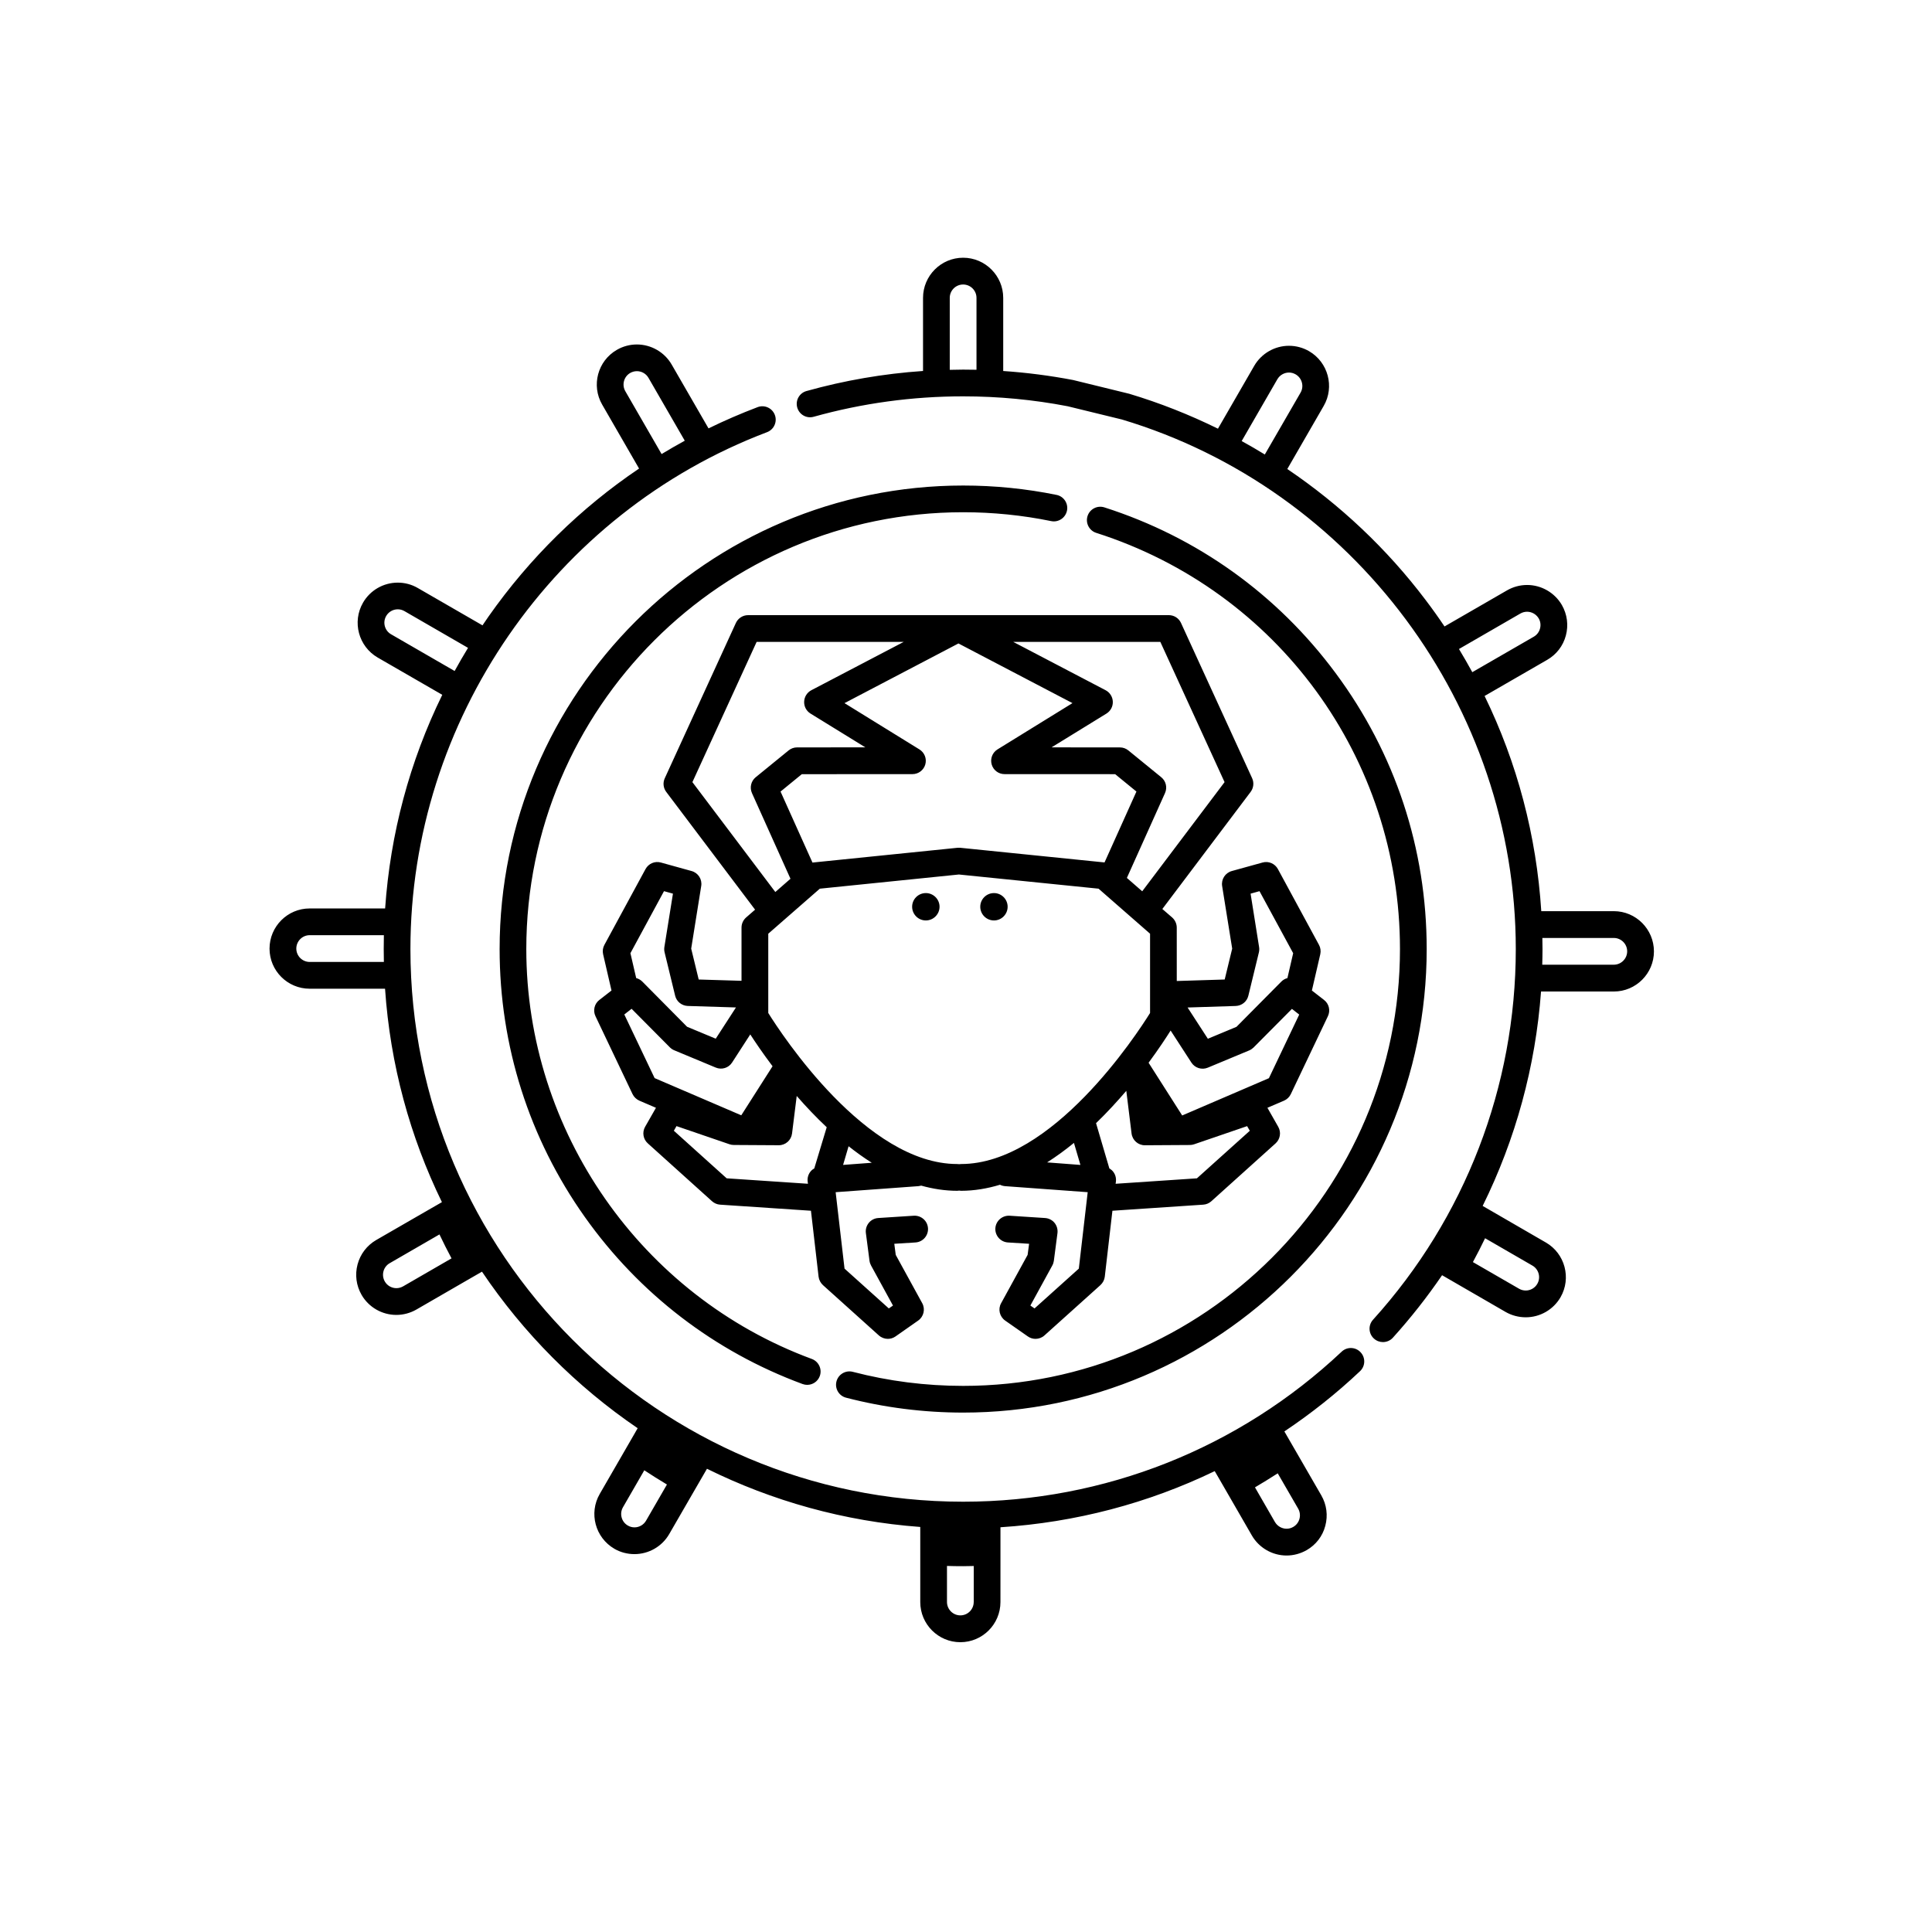 <?xml version="1.0" encoding="UTF-8"?>
<!-- Uploaded to: ICON Repo, www.svgrepo.com, Generator: ICON Repo Mixer Tools -->
<svg fill="#000000" width="800px" height="800px" version="1.1" viewBox="144 144 512 512" xmlns="http://www.w3.org/2000/svg">
 <path d="m571.67 385.47h-19.215c-1.281-19.996-6.367-39.273-15.023-57.031l16.59-9.574c2.457-1.414 4.223-3.707 4.949-6.453 0.734-2.746 0.352-5.606-1.055-8.07-1.898-3.273-5.43-5.316-9.219-5.316-1.859 0-3.688 0.492-5.316 1.426l-16.57 9.566c-1.602-2.394-3.285-4.742-5.039-7.055-10.203-13.504-22.66-25.23-36.625-34.668l9.645-16.715c2.934-5.066 1.18-11.582-3.883-14.516-1.621-0.938-3.457-1.426-5.316-1.426-3.789 0-7.32 2.047-9.211 5.316l-9.613 16.652c-7.559-3.719-15.422-6.828-23.496-9.25l-14.742-3.613-0.168-0.039c-6.082-1.16-12.273-1.961-18.5-2.383v-19.383c0-5.856-4.762-10.637-10.625-10.637s-10.625 4.781-10.625 10.637v19.375c-10.48 0.719-20.832 2.5-30.887 5.316-1.879 0.523-2.984 2.481-2.449 4.367 0.535 1.891 2.481 2.984 4.367 2.449 12.82-3.582 26.145-5.41 39.594-5.41 9.309 0 18.625 0.875 27.699 2.625l14.383 3.512c61.449 18.41 104.38 76.094 104.38 140.33 0 36.406-13.441 71.289-37.836 98.242-1.32 1.457-1.199 3.688 0.246 4.996 0.68 0.621 1.535 0.926 2.383 0.926 0.961 0 1.93-0.387 2.625-1.152 4.75-5.254 9.105-10.801 13.047-16.57l16.859 9.75c1.613 0.918 3.457 1.402 5.316 1.402 3.789 0 7.309-2.019 9.211-5.305 2.934-5.078 1.18-11.609-3.894-14.523l-16.738-9.688c8.727-17.664 14.012-36.938 15.469-56.82h19.297c5.863 0 10.625-4.781 10.625-10.629-0.004-5.891-4.781-10.664-10.633-10.664zm-168.89-143.48c-1.18-0.02-2.363-0.039-3.543-0.039-1.188 0-2.363 0.031-3.543 0.059v-19.07c0-1.949 1.582-3.543 3.543-3.543 1.961 0 3.543 1.594 3.543 3.543zm70.277 18.895 9.457-16.383c0.641-1.094 1.82-1.773 3.078-1.773 0.629 0 1.219 0.168 1.773 0.484 1.684 0.984 2.273 3.148 1.301 4.832l-9.477 16.402c-2.012-1.242-4.066-2.422-6.133-3.562zm57.586 55.109 16.281-9.406c0.551-0.312 1.145-0.473 1.773-0.473 1.258 0 2.438 0.691 3.078 1.773 0.473 0.816 0.59 1.773 0.344 2.684-0.246 0.926-0.828 1.684-1.641 2.156l-16.305 9.406c-1.133-2.062-2.301-4.109-3.531-6.141zm6.918 156.15 12.543 7.25c1.691 0.973 2.273 3.141 1.301 4.832-0.629 1.094-1.797 1.773-3.066 1.773-0.621 0-1.219-0.152-1.773-0.473l-12.234-7.062c1.133-2.078 2.207-4.195 3.231-6.32zm34.113-72.488h-18.965c0.039-1.375 0.07-2.754 0.07-4.152 0-0.984-0.02-1.961-0.039-2.934h18.934c1.949 0 3.543 1.582 3.543 3.543-0.004 1.945-1.594 3.543-3.543 3.543zm-72.098 102.53c-27.258 25.652-62.895 39.781-100.34 39.781-80.766 0-146.47-65.711-146.47-146.46 0-60.504 37.98-115.55 94.516-136.98 1.828-0.699 2.754-2.746 2.055-4.574-0.691-1.82-2.734-2.754-4.566-2.055-4.438 1.684-8.777 3.562-13.008 5.629l-9.766-16.922c-1.891-3.273-5.43-5.316-9.219-5.316-1.848 0-3.688 0.484-5.305 1.426-5.09 2.934-6.828 9.445-3.883 14.523l9.77 16.934c-15.445 10.418-28.93 23.625-39.852 39.152-0.551 0.797-1.102 1.594-1.641 2.402l-17.148-9.898c-1.602-0.938-3.445-1.426-5.305-1.426-3.789 0-7.32 2.023-9.211 5.316-2.934 5.078-1.18 11.594 3.883 14.535l17.121 9.879c-8.652 17.672-13.766 36.812-15.145 56.617h-20.008c-5.856 0-10.625 4.781-10.625 10.645 0 5.856 4.769 10.625 10.625 10.625h19.988c1.367 20.152 6.641 39.262 15.074 56.562l-3.594 2.066-13.816 7.969c-2.457 1.426-4.211 3.719-4.949 6.465-0.73 2.746-0.352 5.602 1.062 8.07 1.891 3.285 5.422 5.316 9.211 5.316 1.859 0 3.699-0.492 5.324-1.426l12.75-7.371 4.625-2.664c10.984 16.312 25.016 30.426 41.258 41.484l-0.539 0.938-0.266 0.469-9.25 16.02c-2.934 5.082-1.18 11.586 3.894 14.531 1.602 0.938 3.457 1.41 5.305 1.41 3.789 0 7.32-2.019 9.219-5.316l5.543-9.594 0.621-1.074 3.84-6.637c17.27 8.535 36.359 13.934 56.523 15.422v19.906c0 5.863 4.762 10.637 10.625 10.637 5.856 0 10.625-4.769 10.625-10.637l0.004-9.816v-10.008c19.875-1.281 39.117-6.348 56.781-14.879l0.938 1.613 3.543 6.141 5.352 9.281c1.891 3.285 5.422 5.332 9.211 5.332 1.859 0 3.699-0.5 5.324-1.426 2.449-1.41 4.223-3.691 4.938-6.449 0.734-2.746 0.363-5.606-1.062-8.074l-5.656-9.793-1.527-2.644-2.602-4.5c7.062-4.727 13.773-10.035 20.051-15.965 1.426-1.34 1.496-3.582 0.156-5.004-1.336-1.449-3.578-1.516-5.004-0.188zm-189.86-254.51c-0.973-1.691-0.395-3.871 1.301-4.84 0.551-0.312 1.145-0.473 1.773-0.473 1.258 0 2.438 0.68 3.066 1.773l9.613 16.652c-2.074 1.133-4.121 2.324-6.141 3.543zm-62.082 64.414c-1.691-0.973-2.273-3.141-1.301-4.832 0.629-1.102 1.809-1.785 3.066-1.785 0.629 0 1.219 0.156 1.773 0.473l16.859 9.742c-1.23 2.016-2.414 4.066-3.551 6.133zm-1.906 86.836h-19.66c-1.949 0-3.543-1.594-3.543-3.543 0-1.961 1.594-3.551 3.543-3.551h19.66c-0.02 1.219-0.039 2.438-0.039 3.672-0.004 1.141 0.016 2.281 0.039 3.422zm5.086 85.977c-0.551 0.309-1.152 0.473-1.773 0.473-1.27 0-2.438-0.68-3.066-1.773-0.973-1.691-0.402-3.871 1.289-4.84l13.195-7.629c1.023 2.156 2.086 4.262 3.199 6.348zm64.402 62.078c-0.629 1.094-1.797 1.785-3.066 1.785-0.621 0-1.219-0.156-1.773-0.484-1.691-0.973-2.262-3.148-1.289-4.84l5.656-9.801c1.969 1.289 3.977 2.57 6 3.769zm86.828 21.559c0 1.961-1.582 3.551-3.543 3.551-1.949 0-3.543-1.594-3.543-3.551v-9.551c1.414 0.047 2.84 0.066 4.281 0.066 0.938 0 1.867-0.031 2.816-0.047v9.531zm85.984-24.727c0.961 1.684 0.395 3.859-1.301 4.832-0.551 0.324-1.145 0.484-1.773 0.484-1.258 0-2.438-0.691-3.078-1.773l-5.297-9.191c2.023-1.199 4.047-2.438 6.031-3.719zm-61.273-264.48c-0.395 1.918-2.273 3.16-4.18 2.766-7.637-1.566-15.477-2.352-23.332-2.352-63.832 0-115.77 51.926-115.77 115.76 0 48.254 30.414 91.926 75.672 108.63 1.828 0.68 2.777 2.727 2.098 4.551-0.527 1.426-1.879 2.312-3.324 2.312-0.402 0-0.816-0.07-1.219-0.215-23.332-8.609-43.289-23.93-57.73-44.289-14.762-20.832-22.566-45.375-22.566-70.988 0-67.738 55.105-122.84 122.86-122.84 8.312 0 16.66 0.836 24.746 2.488 1.902 0.387 3.144 2.254 2.75 4.176zm7.754 5.883c-1.867-0.598-2.891-2.602-2.301-4.457 0.598-1.867 2.59-2.891 4.457-2.301 24.621 7.879 45.816 23.043 61.285 43.918 15.793 21.266 24.137 46.57 24.137 73.133 0 67.738-55.113 122.84-122.84 122.84-10.508 0-20.949-1.328-31.035-3.949-1.891-0.488-3.031-2.418-2.539-4.316 0.504-1.891 2.43-3.023 4.316-2.539 9.508 2.481 19.348 3.727 29.258 3.727 63.832 0 115.76-51.941 115.76-115.77-0.008-50.59-32.363-94.91-80.496-110.29zm-41.52 99.078c0 2.004-1.633 3.633-3.633 3.633s-3.633-1.621-3.633-3.633c0-1.988 1.621-3.621 3.633-3.621 2 0 3.633 1.633 3.633 3.621zm18.043 0c0 2.004-1.621 3.633-3.621 3.633-2.004 0-3.633-1.621-3.633-3.633 0-1.988 1.621-3.621 3.633-3.621 1.992 0 3.621 1.633 3.621 3.621zm-68.785-77.273c-1.387 0-2.644 0.805-3.231 2.066l-18.844 41.152c-0.551 1.188-0.402 2.57 0.383 3.621l23.547 31.211-2.383 2.074c-0.766 0.68-1.211 1.652-1.211 2.676v14.102l-11.348-0.344-1.988-8.188 2.656-16.582c0.297-1.785-0.805-3.492-2.551-3.977l-8.137-2.254c-1.594-0.453-3.273 0.277-4.066 1.723l-10.902 20.094c-0.414 0.754-0.539 1.641-0.344 2.488l2.223 9.613-3.219 2.5c-1.32 1.012-1.742 2.816-1.023 4.312l9.82 20.641c0.371 0.762 1.012 1.379 1.797 1.734l4.41 1.891-2.883 5.047c-0.816 1.445-0.523 3.273 0.73 4.387l17.012 15.332c0.59 0.527 1.352 0.855 2.137 0.906l24.078 1.613 2.023 17.488c0.105 0.848 0.523 1.633 1.16 2.223l14.816 13.332c0.68 0.598 1.527 0.91 2.371 0.91 0.711 0 1.414-0.207 2.035-0.641l6-4.203c1.484-1.031 1.949-3.039 1.082-4.613l-7.019-12.801-0.383-2.941 5.617-0.352c1.961-0.125 3.438-1.82 3.316-3.769-0.125-1.949-1.789-3.426-3.769-3.316l-9.406 0.609c-0.984 0.059-1.891 0.523-2.508 1.281-0.629 0.766-0.906 1.742-0.777 2.715l0.961 7.359c0.059 0.434 0.207 0.855 0.414 1.238l5.805 10.602-1.102 0.766-11.738-10.551-2.352-20.254 21.953-1.602c0.258-0.031 0.504-0.082 0.73-0.137 3.109 0.867 6.297 1.367 9.547 1.367 0.168 0 0.332-0.02 0.504-0.051 0.168 0.031 0.324 0.051 0.504 0.051 3.512 0 6.957-0.59 10.312-1.602 0.402 0.207 0.848 0.324 1.32 0.371l21.926 1.602-2.352 20.254-11.738 10.551-1.102-0.766 5.805-10.602c0.215-0.383 0.352-0.805 0.414-1.238l0.961-7.359c0.117-0.973-0.156-1.949-0.777-2.715-0.621-0.754-1.535-1.219-2.519-1.281l-9.395-0.609c-1.949-0.102-3.641 1.367-3.769 3.316-0.117 1.949 1.367 3.641 3.316 3.769l5.629 0.352-0.395 2.941-7.019 12.801c-0.887 1.578-0.414 3.57 1.074 4.613l6.012 4.203c0.621 0.434 1.328 0.641 2.023 0.641 0.855 0 1.715-0.312 2.371-0.91l14.828-13.332c0.641-0.59 1.055-1.375 1.16-2.223l2.023-17.488 24.078-1.613c0.785-0.051 1.547-0.371 2.137-0.906l17.023-15.332c1.23-1.113 1.535-2.941 0.711-4.387l-2.871-5.047 4.41-1.891c0.785-0.344 1.426-0.961 1.789-1.734l9.828-20.641c0.719-1.508 0.297-3.301-1.023-4.312l-3.219-2.5 2.223-9.613c0.188-0.848 0.07-1.734-0.344-2.488l-10.891-20.094c-0.785-1.445-2.481-2.176-4.066-1.723l-8.148 2.254c-1.742 0.484-2.84 2.195-2.559 3.977l2.664 16.582-1.988 8.188-12.699 0.395-0.004-14.152c0-1.023-0.453-1.996-1.211-2.676l-2.609-2.254 23.402-31.035c0.785-1.055 0.938-2.43 0.395-3.621l-18.852-41.152c-0.578-1.258-1.828-2.066-3.231-2.066zm85.965 23.312-19.863 12.262c-1.352 0.836-1.98 2.457-1.547 3.984 0.434 1.527 1.82 2.57 3.406 2.57l29.32 0.012 5.637 4.606-8.453 18.785-38.23-3.883c-0.238-0.02-0.484-0.02-0.719 0l-38.344 3.906c-0.039 0.012-0.07 0.02-0.105 0.02l-8.465-18.824 5.637-4.606 29.312-0.012c1.582 0 2.984-1.043 3.414-2.57 0.434-1.527-0.207-3.148-1.559-3.984l-19.855-12.262 30.199-15.816zm-100.72 20.938 17.023-37.168h38.984l-24.5 12.82c-1.125 0.598-1.848 1.754-1.891 3.023-0.051 1.281 0.59 2.469 1.672 3.148l14.547 8.961-18.105 0.012c-0.816 0-1.602 0.289-2.231 0.797l-8.727 7.113c-1.238 1.012-1.641 2.727-0.992 4.191l10.211 22.711-4.016 3.512zm-7.527 28.895 2.371 0.66-2.273 14.16c-0.07 0.465-0.051 0.941 0.059 1.391l2.797 11.504c0.371 1.547 1.754 2.644 3.336 2.707l12.781 0.395-5.359 8.277-7.598-3.16-11.863-11.977c-0.473-0.465-1.031-0.77-1.621-0.926l-1.527-6.594zm-2.488 49.539-8.031-16.859 1.93-1.508 10.168 10.242c0.324 0.312 0.719 0.59 1.152 0.762l10.984 4.574c1.57 0.66 3.414 0.105 4.336-1.344l4.812-7.441c1.328 2.055 3.336 5.019 5.906 8.434l-8.289 13zm42.316 23.926c-0.363 0.207-0.699 0.473-0.973 0.805-0.609 0.746-0.898 1.703-0.785 2.664l0.082 0.609-21.547-1.445-13.992-12.605 0.699-1.23 14.051 4.812c0.363 0.125 0.746 0.188 1.133 0.188l11.906 0.07h0.02c1.785 0 3.293-1.328 3.512-3.109l1.238-9.949c2.402 2.754 5.066 5.586 7.949 8.289zm7.633-0.918 1.457-4.949c1.98 1.57 4.027 3.039 6.141 4.379zm54.074-0.668c2.457-1.57 4.832-3.305 7.106-5.164l1.715 5.836zm-22.812 0.434c-0.168 0-0.332 0.012-0.504 0.039-0.156-0.031-0.324-0.039-0.504-0.039-24.129 0-46.512-34.316-50.082-40.027v-21.008l13.66-11.934 36.859-3.758 37.012 3.758 13.648 11.934v21.008c-3.555 5.711-25.922 40.027-50.09 40.027zm62.508 3.789-21.547 1.445 0.082-0.609c0.105-0.961-0.168-1.918-0.785-2.664-0.266-0.324-0.59-0.578-0.953-0.785l-3.531-12.004c2.934-2.828 5.606-5.758 8.02-8.57l1.395 11.316c0.227 1.785 1.742 3.109 3.512 3.109h0.02l11.906-0.07c0.383 0 0.766-0.059 1.133-0.188l14.051-4.812 0.711 1.23zm10.293-45.676c1.594-0.059 2.961-1.16 3.336-2.707l2.797-11.504c0.105-0.465 0.125-0.938 0.051-1.391l-2.254-14.16 2.363-0.66 8.922 16.438-1.527 6.602c-0.59 0.145-1.16 0.465-1.621 0.934l-11.875 11.977-7.586 3.16-5.371-8.281zm-17.262 6.512 5.512 8.5c0.926 1.43 2.754 1.996 4.336 1.34l10.973-4.57c0.434-0.176 0.816-0.457 1.152-0.766l10.176-10.242 1.93 1.508-8.031 16.859-22.98 9.879-8.906-13.977c2.691-3.652 4.676-6.68 5.84-8.531zm-2.727-103 17.023 37.168-21.824 28.93-4.066-3.543 10.105-22.484c0.66-1.465 0.258-3.18-0.984-4.191l-8.727-7.113c-0.629-0.516-1.414-0.797-2.231-0.797l-18.117-0.016 14.555-8.961c1.082-0.68 1.723-1.867 1.672-3.148-0.039-1.27-0.766-2.418-1.891-3.023l-24.5-12.82z"/>
</svg>
